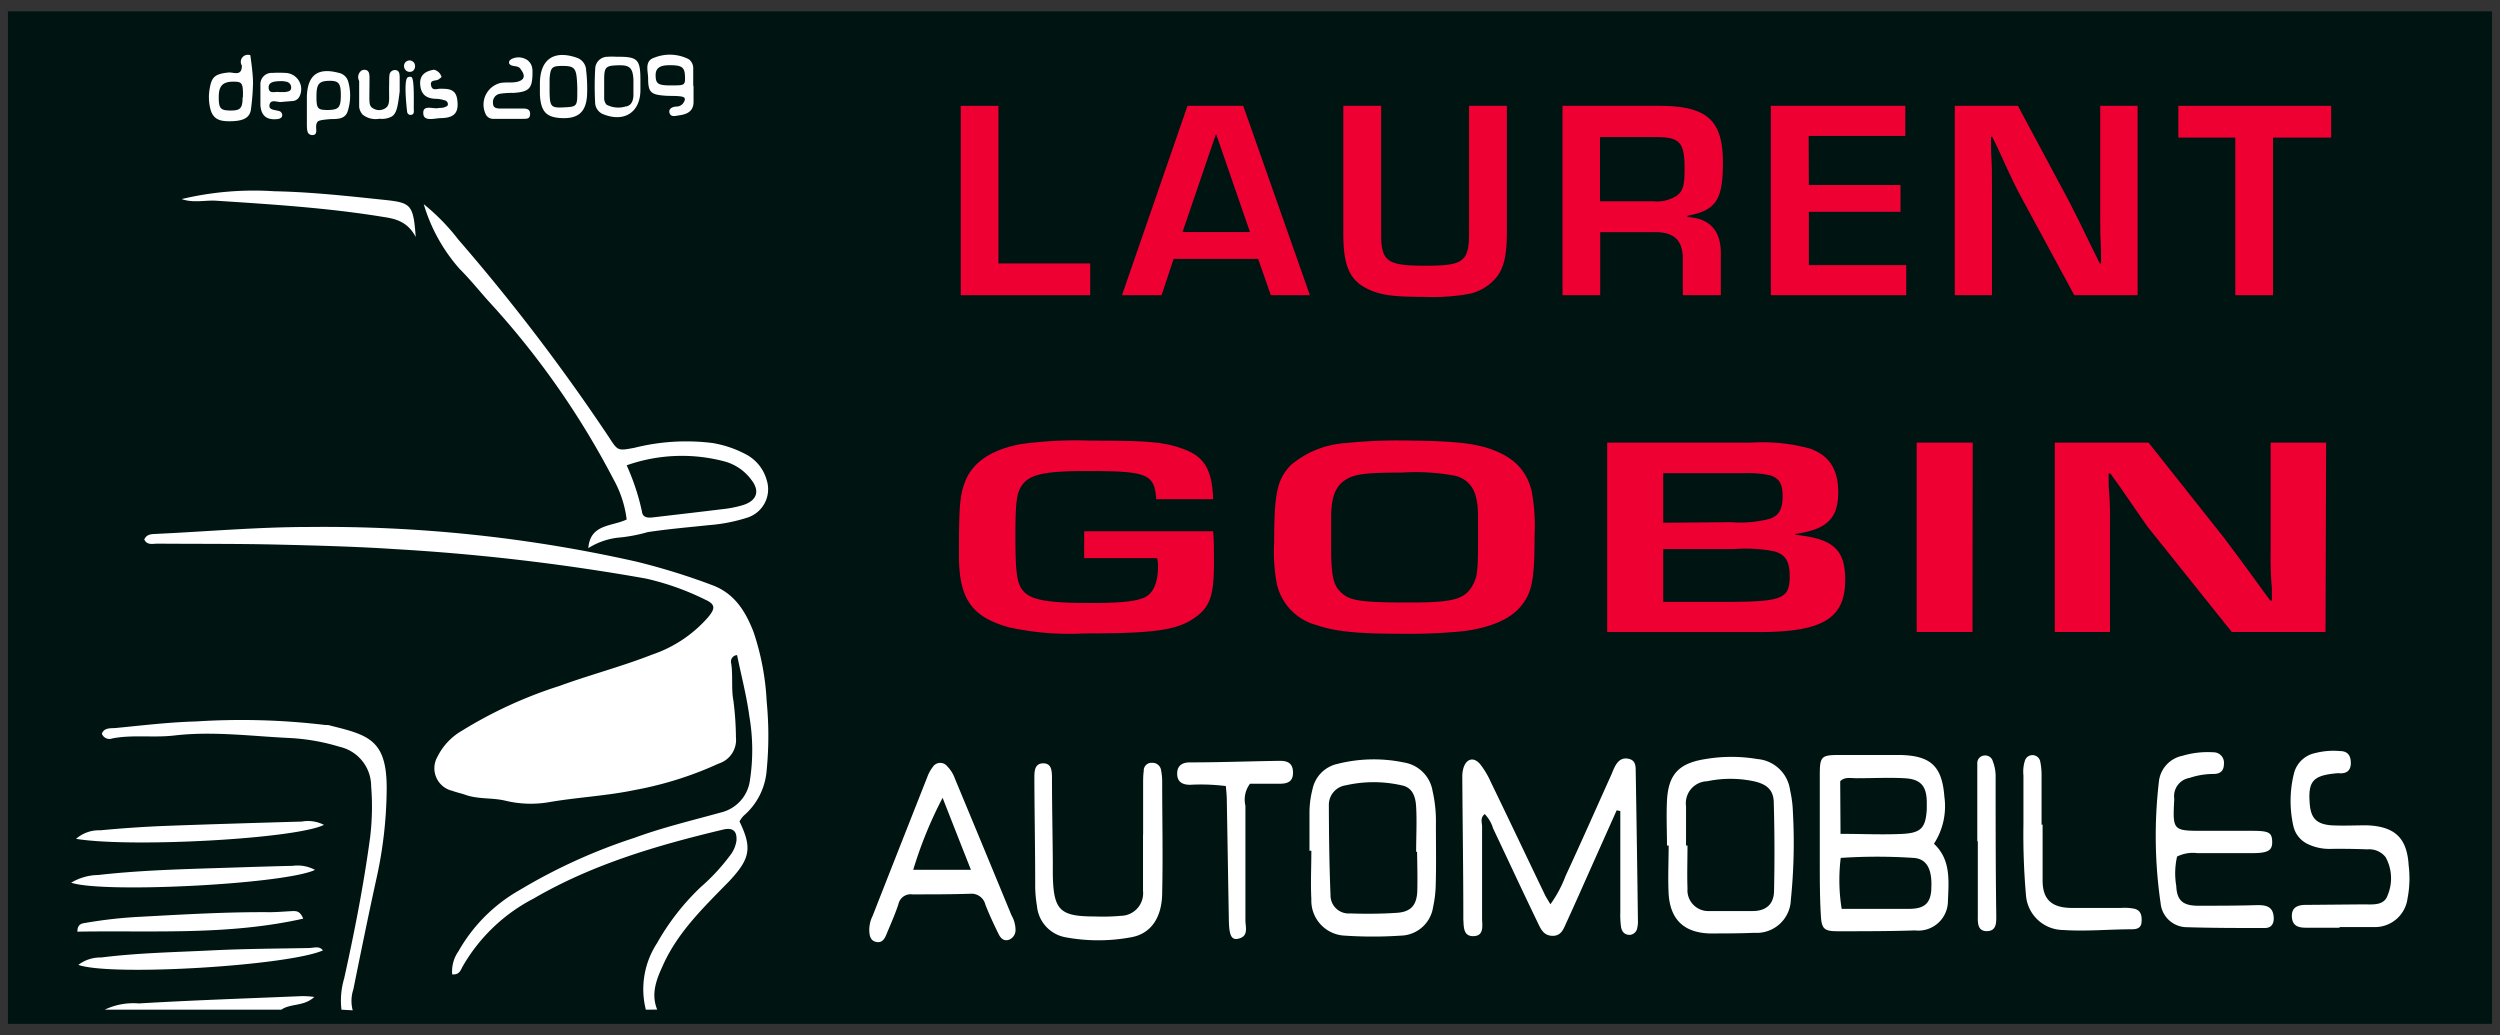 <svg xmlns="http://www.w3.org/2000/svg" viewBox="0 0 240 99.38"><rect x="0" y="0" width="240" height="99.38" fill="#333333" stroke="none"/><defs><style>.cls-1{fill:#001412;}.cls-2{fill:#fffeff;}.cls-3{fill:#fff;}.cls-4{fill:#ef0033;}</style></defs><title>logo</title><g id="Calque_3" data-name="Calque 3"><rect class="cls-1" x="0.76" y="1.09" width="238.47" height="97.2"/><path class="cls-2" d="M50,6.67c-.16-.31-.48-.29-.75-.35s-.46-.19-.35-.47c0,0,.1-.17.39-.26a1.5,1.5,0,0,1,1.38.21,1.28,1.28,0,0,1,.36.49,1.84,1.84,0,0,1,.09.63c0,1.56-.29,1.9-1.84,2A7.43,7.43,0,0,0,48,9a.81.81,0,0,0-.67.92c0,.49.42.5.78.5.66,0,1.32,0,2,0,.37,0,.78,0,.78.51s-.34.47-.66.48l-2.88,0a.78.78,0,0,1-.72-.44,2.14,2.14,0,0,1,1.39-3c.53-.1,1.08,0,1.61-.11C50.42,7.67,50.42,7.22,50,6.67Z"/><path class="cls-2" d="M41.66,6.69a1,1,0,0,1,.73.71l-.28.22c-.26.18-.84,0-.73.57s.56.32.89.33c.74,0,1.47,0,1.62,1,.18,1.25-.21,1.79-1.54,1.82-.59,0-1.63.36-1.71-.39-.1-1,1-.42,1.51-.59.17,0,.36,0,.53-.07S43,10.19,43,10a.39.39,0,0,0-.32-.37A3.37,3.37,0,0,0,42,9.49c-.87,0-1.53-.25-1.65-1.25S40.78,6.84,41.66,6.69Z"/><path class="cls-2" d="M34.48,10.28l0-2.51a.77.77,0,0,1,.23-1,.55.55,0,0,1,.54,0c.24.15.23.52.22,1.07,0,1.79-.08,2.17.19,2.45a1.14,1.14,0,0,0,.75.28,1.1,1.1,0,0,0,.7-.27c.36-.36.21-.88.25-2.22,0-.43,0-.77.05-1h0a.55.55,0,0,1,.34-.33.5.5,0,0,1,.43.05c.17.12.19.37.19.73,0,.73,0,1.09,0,1.25-.18,1.38-.26,2.07-.75,2.4a2,2,0,0,1-1.19.22A2,2,0,0,1,34.81,11,1.37,1.37,0,0,1,34.48,10.28Z"/><path class="cls-2" d="M39.5,7.4c.31.17.2,2.6.23,3.25a.41.41,0,0,1-.09.31.38.38,0,0,1-.44,0,.39.39,0,0,1-.12-.27s-.37-3,.06-3.26a.41.41,0,0,1,.19-.06A.36.36,0,0,1,39.5,7.4Z"/><path class="cls-2" d="M39.63,6.82a.59.59,0,0,1-.59,0,.58.58,0,0,1-.17-.78.57.57,0,0,1,.45-.24.56.56,0,0,1,.44.24A.61.61,0,0,1,39.63,6.82Z"/><path class="cls-2" d="M56.27,6.76a1.32,1.32,0,0,0-.9-1.22c-2.2-.76-3.52.15-3.54,2.46v.36h0c0,.24,0,.48,0,.72.09,1.65.62,2.21,2.15,2.26s2.3-.59,2.38-2.25A15.14,15.14,0,0,0,56.27,6.76Zm-.85,2.18c0,1.24-.09,1.3-1.13,1.36-1.39.08-1.5,0-1.53-1.47,0-.17,0-.35,0-.53s0-.48,0-.72C52.84,6.45,53,6.33,54,6.33s1.28.15,1.37,1.18A13.62,13.62,0,0,1,55.42,8.94Z"/><path class="cls-2" d="M66.55,8.25c0-.54,0-1.08,0-1.61a1.09,1.09,0,0,0-.42-.95,4,4,0,0,0-3.3-.16c-1,.31-.61,1.3-.61,2,0,1.31.26,1.55,1.55,1.65.53.05,1.08,0,1.61.08s.39.38.19.67a.81.81,0,0,1-.62.3c-.37,0-.81.2-.67.63s.62.25,1,.2c.81-.12,1.34-.47,1.3-1.39,0-.48,0-.95,0-1.43ZM64.39,8.2c-1.23,0-1.45-.16-1.45-1s.7-.94,1.37-.94c1.17,0,1.42.2,1.45,1.09S65.68,8.19,64.39,8.2Z"/><path class="cls-2" d="M24.29,8c0-.74-.11-1.65-.26-2.7a.68.68,0,0,0-.81,1c0,1.08-.81.61-1.29.66-1.25.14-1.61.38-1.8,1.55a4.6,4.6,0,0,0,.08,2c.27,1,1,1.13,1.8,1.13,1.32,0,2-.3,2.09-1.21A22.83,22.83,0,0,0,24.29,8Zm-1,1.33c0,1.08-.22,1.29-1.19,1.28S21,10.37,21,9.31s.37-1.49,1.48-1.47C23.25,7.85,23.35,8,23.32,9.36Z"/><path class="cls-2" d="M33.41,7.77A1.17,1.17,0,0,0,32.54,7c-2-.54-3,.17-3.08,2.23,0,.29,0,.59,0,.94,0,.72,0,1.29,0,1.69s0,.85.21,1a.5.5,0,0,0,.55.05c.32-.22-.05-.84.27-1.22.06-.07.15-.18,1.31-.26.64,0,1.38,0,1.6-.82A4.92,4.92,0,0,0,33.41,7.77Zm-1.89,2.79c-1,0-1.14-.09-1.14-1.27s.2-1.5,1.17-1.53,1.16.24,1.17,1.31C32.72,10.31,32.55,10.53,31.52,10.56Z"/><path class="cls-2" d="M61.48,8.2c0-.18,0-.35,0-.53,0-2-.29-2.24-2.28-2.22a6.63,6.63,0,0,0-.89,0,1.18,1.18,0,0,0-1.17,1.14,29.33,29.33,0,0,0,0,3.38A1.25,1.25,0,0,0,58,11c1.94.74,3.44-.22,3.48-2.29V8.2Zm-1.35,2a2.42,2.42,0,0,1-1.9-.15A.92.92,0,0,1,58,9.45c0-.41,0-.83,0-1.24h0V7.67c0-1.23.15-1.36,1.28-1.4s1.47.19,1.53,1.39c0,.47,0,.95,0,1.42S60.68,10.09,60.13,10.22Z"/><path class="cls-2" d="M27.4,7a10.48,10.48,0,0,0-1.25,0A1.08,1.08,0,0,0,25,8.14V9.21h0c0,.3,0,.6,0,.89.07,1,.59,1.45,1.64,1.33.16,0,.39-.12.43-.24a.41.41,0,0,0-.32-.54c-.37-.11-1-.08-.87-.62s.73-.2,1.13-.24.71-.06,1.07-.09a.79.79,0,0,0,.69-.48A1.56,1.56,0,0,0,27.4,7Zm0,1.84h-.61c-.33-.09-1,.26-1-.46,0-.55.66-.58,1.14-.59a1.87,1.87,0,0,1,.53.05.56.56,0,0,1,.49.62C27.92,8.74,27.67,8.8,27.43,8.82Z"/><path class="cls-3" d="M62,96.93a8.07,8.07,0,0,1,1.07-6.38,23,23,0,0,1,4.19-5.38,19.21,19.21,0,0,0,2.79-3,3,3,0,0,0,.65-1.46c.07-.93-.34-1.29-1.28-1.07-6.33,1.51-12.55,3.33-18.21,6.63a16.68,16.68,0,0,0-6.8,6.52c-.19.34-.3.81-1,.75A3.35,3.35,0,0,1,44,91.34a15.6,15.6,0,0,1,5.91-5.91,53.69,53.69,0,0,1,11-5c2.72-1,5.51-1.66,8.29-2.43A3.67,3.67,0,0,0,72,74.86a19.08,19.08,0,0,0-.06-6.08c-.27-2-.78-3.93-1.18-5.89a.62.62,0,0,0-.57.77c.19,1.18,0,2.41.21,3.56a28.69,28.69,0,0,1,.25,3.57A2.38,2.38,0,0,1,69,73.3a34.1,34.1,0,0,1-8,2.53c-2.71.57-5.47.7-8.19,1.16a10.32,10.32,0,0,1-4.28-.12c-1.27-.31-2.63-.12-3.89-.58-.4-.14-.82-.22-1.21-.37A2.22,2.22,0,0,1,42,72.64a5.92,5.92,0,0,1,2.31-2.47,42.18,42.18,0,0,1,9.43-4.33c2.93-1.07,6-1.87,8.87-3a12.4,12.4,0,0,0,5.31-3.52c.76-.88.8-1.3-.23-1.76A25.43,25.43,0,0,0,62,55.54a205.34,205.34,0,0,0-24-2.82c-3.77-.25-7.56-.35-11.34-.44s-7.69-.06-11.54-.09c-.45,0-1,.18-1.27-.4.25-.56.77-.51,1.23-.54,4.86-.23,9.72-.66,14.58-.66a136.39,136.39,0,0,1,31.45,3.33,63.57,63.57,0,0,1,7.23,2.24c2.2.8,3.25,2.58,4,4.51a24.53,24.53,0,0,1,1.26,6.66,34,34,0,0,1,0,6.61,6.38,6.38,0,0,1-2.22,4.38,2.84,2.84,0,0,0-.39.54c1.26,2.58,1,3.61-1,5.75-2.39,2.45-4.88,4.82-6.32,8-.63,1.37-1.21,2.76-.58,4.31Z"/><path class="cls-3" d="M32.78,96.93a7.46,7.46,0,0,1,.26-3c1-4.51,1.88-9,2.5-13.61a24.59,24.59,0,0,0,.09-4.85,3.88,3.88,0,0,0-3-3.77,20.08,20.08,0,0,0-4.78-.85c-3.71-.17-7.41-.68-11.14-.24-2,.23-4-.1-5.93.28a.77.77,0,0,1-1-.46c.23-.6.85-.5,1.32-.54,2.57-.25,5.14-.56,7.71-.63a67.85,67.85,0,0,1,12.42.34c.17,0,.36,0,.53.07,3.67.91,5.43,1.38,5.36,6.23a40.75,40.75,0,0,1-1,8.53c-.77,3.51-1.48,7-2.2,10.56a3.49,3.49,0,0,0-.06,2Z"/><path class="cls-3" d="M10.05,96.93a6.38,6.38,0,0,1,3.29-.6c5.19-.31,10.39-.48,15.59-.7.35,0,.7,0,1.24.08-1,.93-2.27.6-3.16,1.22Z"/><path class="cls-3" d="M30.24,83.51c-2.86,1.37-20.3,2.27-23.41,1.23A5.2,5.2,0,0,1,9.43,84c4.06-.46,8.13-.56,12.21-.69,2.15-.07,4.31-.14,6.47-.19A3.5,3.5,0,0,1,30.24,83.51Z"/><path class="cls-3" d="M31.1,79.19c-2.75,1.35-18.55,2.2-23.8,1.34a3.32,3.32,0,0,1,2.32-.82q2.94-.28,5.9-.41c4.49-.17,9-.3,13.46-.43A3.33,3.33,0,0,1,31.1,79.19Z"/><path class="cls-3" d="M31,91.24c-3.38,1.48-20.32,2.5-23.48,1.39a3.47,3.47,0,0,1,2.18-.71c3.58-.45,7.19-.51,10.78-.69,3.06-.15,6.13-.16,9.19-.22C30.15,91,30.66,90.78,31,91.24Z"/><path class="cls-3" d="M17.44,19.11a29.89,29.89,0,0,1,8.89-.75c3.54.07,7.06.46,10.58.83,2.57.27,2.77.46,3,3.56C39.12,21.27,38,21,36.7,20.81c-5.27-.86-10.6-1.19-15.92-1.54C19.68,19.2,18.56,19.51,17.44,19.11Z"/><path class="cls-3" d="M29.11,88.19c-7.25,1.63-14.47,1.12-21.68,1.25,0-.81.51-.79.88-.86A43.65,43.65,0,0,1,13.67,88c4.07-.22,8.13-.46,12.21-.43.78,0,1.55-.08,2.33-.11C28.5,87.48,28.81,87.48,29.11,88.19Z"/><path class="cls-3" d="M73.6,46.08a4,4,0,0,0-1.82-2.37,10.47,10.47,0,0,0-3.38-1.18,20.37,20.37,0,0,0-7.5.46c-1.57.29-1.58.32-2.43-1A189.43,189.43,0,0,0,44,23a20.21,20.21,0,0,0-3.32-3.4,16.37,16.37,0,0,0,3.44,6.21c1,1,1.84,2.05,2.76,3.08A79.35,79.35,0,0,1,58.89,46a10.57,10.57,0,0,1,1.27,3.87c-1.44.69-3.5.42-3.68,2.75a6.78,6.78,0,0,1,2.81-1,15.17,15.17,0,0,0,2.9-.54c2-.3,3.93-.46,5.9-.67a15.88,15.88,0,0,0,3.69-.73A2.86,2.86,0,0,0,73.6,46.08ZM71.29,48.5a10.73,10.73,0,0,1-1.94.38c-2.19.27-4.39.52-6.59.78-.5.06-1.06.08-1.13-.54a21.84,21.84,0,0,0-1.47-4.45,15.94,15.94,0,0,1,9.33-.39,4.73,4.73,0,0,1,2.63,1.77C73,47.16,72.64,48.09,71.29,48.5Z"/><path class="cls-3" d="M155.2,77.79l-2.47,5.53c-.78,1.75-1.55,3.5-2.35,5.24-.27.58-.48,1.29-1.33,1.28s-1.13-.64-1.41-1.23c-1.45-3-2.87-6.06-4.31-9.1a3.27,3.27,0,0,0-.8-1.36c-.46.38-.25.82-.25,1.2,0,2.93,0,5.87,0,8.81,0,.66.23,1.67-.8,1.71s-.95-.91-1-1.61c0-4.56-.07-9.11-.1-13.67a2.94,2.94,0,0,1,.12-.89c.29-.89,1-1.06,1.61-.32a8,8,0,0,1,1,1.68c1.75,3.61,3.47,7.24,5.21,10.86.13.26.3.51.52.89a11.72,11.72,0,0,0,1.46-2.73c1.49-3.21,2.92-6.45,4.37-9.67.1-.22.18-.45.28-.66.28-.58.65-1.06,1.38-.91s.69.75.7,1.29q.12,7.09.21,14.21a2.41,2.41,0,0,1-.06.71.79.79,0,0,1-.71.7c-.54,0-.77-.33-.85-.76a8.46,8.46,0,0,1-.07-1.43c0-3.23,0-6.47,0-9.7Z"/><path class="cls-3" d="M209,82.23a7.18,7.18,0,0,0-.08,2.81c.06,1.39.62,1.9,2.06,1.91,1.92,0,3.85,0,5.77-.06.82,0,1.44.16,1.52,1.1.06.62-.16,1.1-.86,1.1-2.52,0-5,0-7.55-.08a2.54,2.54,0,0,1-2.44-2.29,44.9,44.9,0,0,1-.15-11.81,2.83,2.83,0,0,1,2.23-2.35,8.54,8.54,0,0,1,3-.34,1,1,0,0,1,1,1.08c0,.61-.26,1-1,1a7.16,7.16,0,0,0-2.3.38,1.77,1.77,0,0,0-1.47,2c-.16,3.08-.16,3.08,2.84,3.08,1.56,0,3.12,0,4.68,0s1.85.17,1.88,1-.32,1.13-1.79,1.14c-1.8,0-3.6,0-5.4,0A3.41,3.41,0,0,0,209,82.23Z"/><path class="cls-3" d="M109.74,80.11V75.26c0-.42,0-.84.06-1.25a.74.74,0,0,1,.81-.78.83.83,0,0,1,.86.75,5.46,5.46,0,0,1,.1,1.07c0,3.53.08,7.07,0,10.6,0,2.41-1.06,4-3,4.33a17.16,17.16,0,0,1-6.27,0,3.35,3.35,0,0,1-2.75-3,11.92,11.92,0,0,1-.17-1.79c0-3.35-.06-6.71-.08-10.06,0-.18,0-.36,0-.54,0-.64.07-1.32.87-1.31s.81.76.82,1.35c0,2.7.06,5.39.08,8.09,0,.42,0,.84,0,1.26.07,3.38.65,4,4,4a19.24,19.24,0,0,0,2.52-.06,2.17,2.17,0,0,0,2.14-2.4c0-1.8,0-3.6,0-5.4Z"/><path class="cls-3" d="M224.6,89.06c-1.08,0-2.16,0-3.24,0-.76,0-1.3-.2-1.34-1.06s.52-1.12,1.28-1.13l5.58-.05c.9,0,2,.15,2.34-.89a4.2,4.2,0,0,0-.2-3.64,2,2,0,0,0-1.76-.75c-1.14-.05-2.28-.06-3.42-.05a4.81,4.81,0,0,1-2.27-.45,2.53,2.53,0,0,1-1.41-1.75,11,11,0,0,1,.05-5,2.65,2.65,0,0,1,2.07-2,7,7,0,0,1,2.33-.19c.73,0,1.06.38,1.07,1.13s-.42,1.06-1.13,1h-.18c-2.35.21-2.82.76-2.63,3,.12,1.33.66,1.89,2.07,2,1.14.06,2.28,0,3.42,0,2.67.11,3.84,1.2,4,3.83a10.18,10.18,0,0,1-.11,3.21A3.15,3.15,0,0,1,228,89c-.59,0-1.2,0-1.8,0H224.6Z"/><path class="cls-3" d="M117.68,75.46a19.32,19.32,0,0,0-3.43-.12c-.9,0-1.27-.41-1.24-1.15s.55-1,1.22-1c2.88,0,5.76-.11,8.65-.15.75,0,1.25.24,1.25,1.14s-.58,1.06-1.31,1.06H120a2.54,2.54,0,0,0-.44,2.11c0,3.66,0,7.32,0,11,0,.65.35,1.55-.71,1.77-.64.14-.86-.35-.88-1.8-.07-3.89-.13-7.79-.2-11.68C117.76,76.25,117.72,75.9,117.68,75.46Z"/><path class="cls-3" d="M196.09,79.16c0,1.79,0,3.59,0,5.38s.87,2.59,2.71,2.62c1.61,0,3.23,0,4.85,0a4.73,4.73,0,0,1,1.25.08c.66.16.73.71.69,1.28s-.44.68-.88.69c-2.22,0-4.45.22-6.65.07a3.61,3.61,0,0,1-3.57-3.38,67.48,67.48,0,0,1-.24-6.81c0-1.55,0-3.11,0-4.66A3.42,3.42,0,0,1,194.4,73a.76.76,0,0,1,1.46.09,6.44,6.44,0,0,1,.13,1.24c0,1.62,0,3.23,0,4.85Z"/><path class="cls-3" d="M189.82,80.77V74.49c0-.41,0-.83,0-1.25a.72.72,0,0,1,.67-.71.75.75,0,0,1,.82.55,4,4,0,0,1,.27,1.58c0,4.36,0,8.72.06,13.08,0,.71.1,1.64-.9,1.65s-.86-1-.87-1.63c0-2.33,0-4.66,0-7Z"/><path class="cls-3" d="M185.66,81a6.61,6.61,0,0,0,1-4.52c-.22-2.89-1.27-3.93-4.21-4-2,0-4,0-5.95,0-1.66,0-1.8.17-1.8,1.9,0,2.75,0,5.51,0,8.26,0,1.74,0,3.48.1,5.21.07,1.34.32,1.55,1.65,1.55,2.46,0,4.93,0,7.39-.08A2.84,2.84,0,0,0,187,86.55C187.07,84.6,187.32,82.55,185.66,81Zm-9-6c.45-.47,1.09-.27,1.66-.29,1.5,0,3-.08,4.51,0s2.12.7,2.14,2.27c0,.24,0,.48,0,.72-.11,1.74-.52,2.25-2.28,2.35-1.91.1-3.83,0-6,0Zm8.75,10.38c-.09,1.32-.63,1.85-2.09,1.87-2.14,0-4.28,0-6.52,0a17.34,17.34,0,0,1-.09-4.89,52.33,52.33,0,0,1,7,0C185,82.44,185.52,83.5,185.4,85.37Z"/><path class="cls-3" d="M137.85,78.8a13,13,0,0,0-.32-2.85,3.32,3.32,0,0,0-2.74-2.75,14.21,14.21,0,0,0-6.42.14A3.12,3.12,0,0,0,126,75.77a9,9,0,0,0-.29,2.31c0,1.19,0,2.39,0,3.59h.18c0,1.55-.08,3.11,0,4.66a3.36,3.36,0,0,0,3.2,3.49,40.4,40.4,0,0,0,5.39,0,3.21,3.21,0,0,0,3.1-2.76,10.87,10.87,0,0,0,.25-2.13C137.89,82.87,137.84,80.83,137.85,78.8Zm-1.79,6.73c-.05,1.36-.6,2-1.94,2.1-1.5.1-3,.11-4.51.06a1.74,1.74,0,0,1-1.88-1.78c-.12-2.88-.15-5.76-.16-8.63a1.89,1.89,0,0,1,1.63-1.89,12.08,12.08,0,0,1,5.35,0c1.1.21,1.35,1.16,1.4,2.07.08,1.43,0,2.87,0,4.31h.09C136.06,83,136.09,84.27,136.06,85.53Z"/><path class="cls-3" d="M172.12,78a11,11,0,0,0-.27-2.13,3.45,3.45,0,0,0-3.13-3,15,15,0,0,0-5,0c-2.55.4-3.56,1.46-3.69,4-.07,1.43,0,2.87,0,4.3h.16c0,1.56-.08,3.12,0,4.66.16,2.45,1.48,3.7,3.92,3.78,1.44,0,2.88,0,4.31-.06a3.28,3.28,0,0,0,3.5-3.15A53.65,53.65,0,0,0,172.12,78Zm-1.81,7.46c0,1.33-.74,2-2.07,2s-2.76,0-4.14,0A2,2,0,0,1,162,85.3c-.05-1.38,0-2.76,0-4.13h-.14c0-1.26,0-2.52,0-3.77A2.11,2.11,0,0,1,163.89,75a10.86,10.86,0,0,1,4.47,0c1.24.27,1.89.83,1.92,2C170.36,79.81,170.37,82.62,170.31,85.44Z"/><path class="cls-3" d="M97.1,87.86q-2.7-6.56-5.42-13.09a3.24,3.24,0,0,0-.75-1.21.85.85,0,0,0-1.39.08,3.5,3.5,0,0,0-.51.93q-2.64,6.68-5.26,13.36a3.05,3.05,0,0,0-.32,1.28c0,.61.1,1.1.68,1.22s.83-.36,1-.81c.39-.94.81-1.87,1.12-2.83a1.2,1.2,0,0,1,1.33-.93c1.85,0,3.71,0,5.57-.06a1.37,1.37,0,0,1,1.45,1.06c.37.94.8,1.86,1.25,2.78.18.37.47.75,1,.58a1,1,0,0,0,.64-1A2.88,2.88,0,0,0,97.1,87.86ZM87.67,83.5a39.34,39.34,0,0,1,2.82-6.91c.88,2.24,1.76,4.49,2.72,6.91Z"/><path class="cls-4" d="M95.85,25.29h8.81v3.05H92.23V10.16h3.62Z"/><path class="cls-4" d="M112.67,24.85l-1.16,3.49h-3.8L114,10.16h5.35l6.4,18.18H122l-1.22-3.49Zm4.07-12-3.22,9.43H120Z"/><path class="cls-4" d="M144.66,10.16v12.1c0,2.24-.28,3.46-1,4.36a4.71,4.71,0,0,1-2.46,1.56,19.42,19.42,0,0,1-4.39.32c-2.78,0-4-.13-5.16-.6-2-.84-2.69-2.15-2.69-5.45V10.16h3.63V22.45c0,2.65.56,3.06,4.24,3.06s4.2-.39,4.2-3.19V10.16Z"/><path class="cls-4" d="M150,10.16h9.29c4.55,0,6.11,1.36,6.11,5.42,0,3.63-.65,4.61-3.4,5.13v.13c2.16.11,3.23,1.34,3.2,3.55v3.95h-3.65V25.07c.06-2-.82-2.84-2.83-2.78h-5.1v6.05H150Zm8.69,9.16a3.48,3.48,0,0,0,2.3-.55c.59-.46.73-1,.73-2.56,0-2.56-.45-3.05-2.77-3.05H153.6v6.16Z"/><path class="cls-4" d="M173.65,17.76h8.8v2.57h-8.8v5.12H183v2.89H170V10.16h12.91v2.89h-9.28Z"/><path class="cls-4" d="M205.21,28.34h-6.08l-5.41-10c-.34-.68-.71-1.41-1.84-3.92l-.62-1.28h-.12l0,1.17c.09,1.75.09,1.88.09,3.57V28.34h-3.57V10.16h6.06l4.93,9.21c.7,1.37.93,1.83,2.2,4.45l.74,1.49h.11l0-1.17c-.08-1.69-.08-1.82-.08-3.51V10.16h3.59Z"/><path class="cls-4" d="M218.21,28.34h-3.62V13.21h-5.47V10.16h14.67v3.05h-5.58Z"/><path class="cls-4" d="M116.46,51c.08.92.08,1.58.08,3.13,0,3.11-.42,4.22-1.93,5.23-1.68,1.15-3.91,1.45-10.54,1.45a26.9,26.9,0,0,1-7.18-.58c-3.61-1-4.83-2.72-4.83-6.92,0-4.77.08-5.83.63-7.17.75-1.82,2.56-3,5.33-3.51a39,39,0,0,1,6.68-.33c5.75,0,7.18.14,9.07.87s2.6,2,2.69,4.75H111c-.17-2.43-.84-2.7-6.64-2.7-4,0-5.46.3-6.21,1.31-.55.76-.67,1.6-.67,4.9s.12,4.44.63,5.15c.71,1,2.26,1.31,6.63,1.31,3.07,0,4.62-.19,5.34-.65s1.09-1.45,1.09-2.92c0-.08,0-.41-.09-.74h-7V51Z"/><path class="cls-4" d="M142.54,42.93c2.51.74,3.94,2,4.49,4.17a18.16,18.16,0,0,1,.29,4.31c0,4.36-.25,5.56-1.43,6.92-1,1.14-2.85,1.93-5.37,2.26a52.86,52.86,0,0,1-6.09.25c-4.16,0-6.26-.22-8-.82a5.28,5.28,0,0,1-3.86-4,16.63,16.63,0,0,1-.25-4c0-4.69.29-6,1.59-7.36a9,9,0,0,1,5.21-2.12,49.24,49.24,0,0,1,5.92-.25C139.05,42.33,140.9,42.49,142.54,42.93Zm-14.75,9.4c0,3.19.21,4,1.22,4.77.8.6,2.06.74,6.34.74,4.12,0,5.25-.3,6-1.61.5-.9.54-1.36.54-4.77,0-2.86,0-2.94-.21-3.79a2.64,2.64,0,0,0-2-2,20.75,20.75,0,0,0-5.12-.3c-3.4,0-4.54.13-5.42.71s-1.3,1.52-1.35,3.32Z"/><path class="cls-4" d="M154.29,42.49h13.82a17.47,17.47,0,0,1,5.67.58c1.85.68,2.69,2,2.69,4.19,0,2.51-1.09,3.57-4.12,4v.08c3.66.38,4.79,1.42,4.79,4.34,0,3.67-2.14,5-8.27,5H154.29Zm11.89,7.64a11.28,11.28,0,0,0,3.74-.33c.88-.33,1.21-.93,1.21-2.18s-.37-1.75-1.26-2a10.27,10.27,0,0,0-2.6-.19h-7.6v4.75Zm-.67,7.65c5.58,0,6.3-.27,6.3-2.45,0-1.44-.38-2.07-1.47-2.4a14.51,14.51,0,0,0-3.87-.22h-6.8v5.07Z"/><path class="cls-4" d="M189.36,60.67H184V42.49h5.38Z"/><path class="cls-4" d="M223.25,60.67h-9l-8-10c-.5-.68-1-1.42-2.73-3.93l-.92-1.28h-.17l0,1.17a33.32,33.32,0,0,1,.13,3.57V60.67h-5.3V42.49h9l7.31,9.22c1,1.36,1.38,1.82,3.27,4.44l1.1,1.5h.16l0-1.17a34.5,34.5,0,0,1-.12-3.52V42.49h5.33Z"/></g></svg>